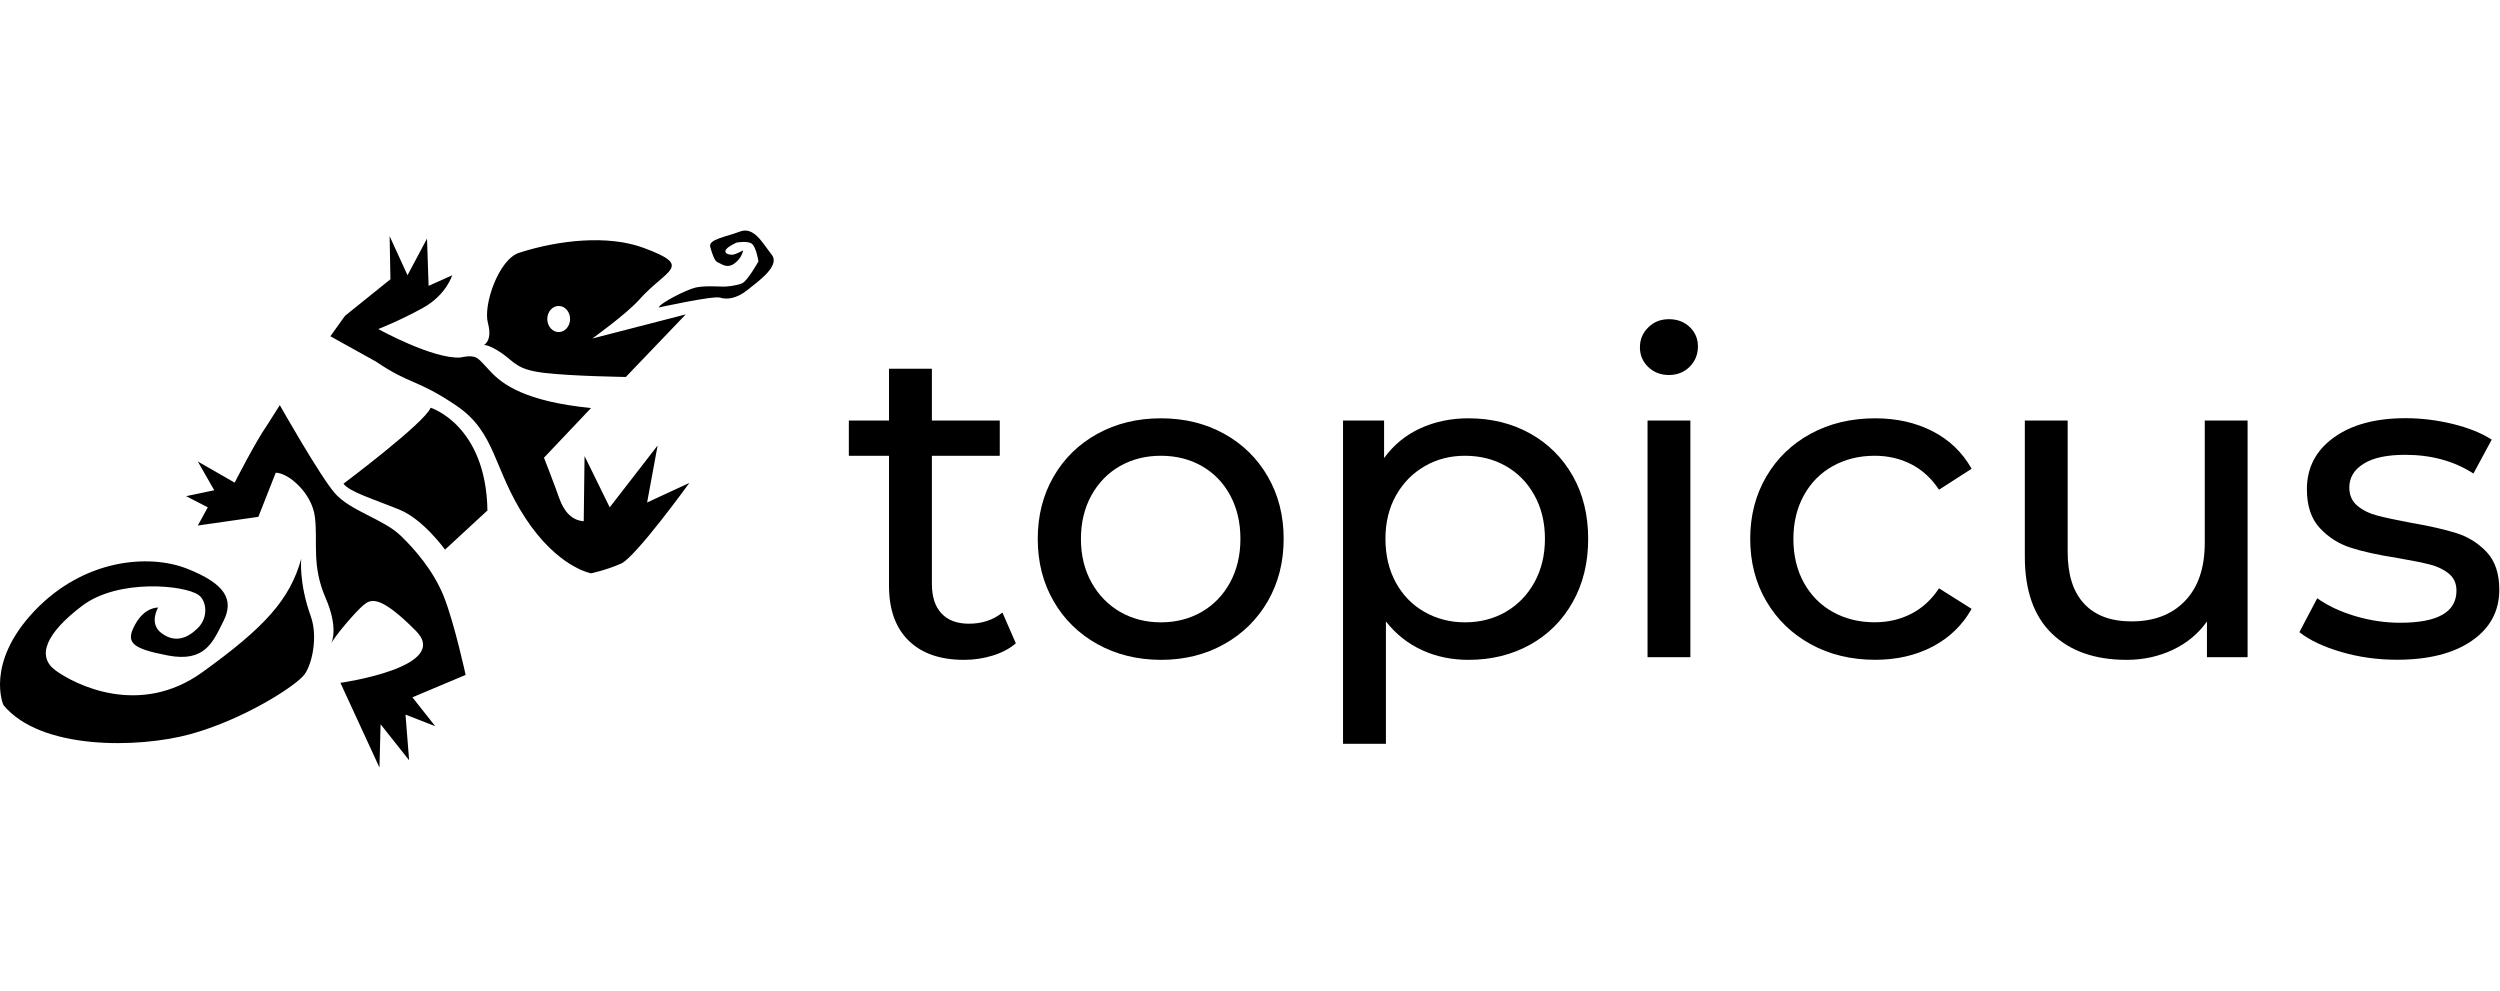 <?xml version="1.0" encoding="UTF-8" standalone="no"?>
<!DOCTYPE svg PUBLIC "-//W3C//DTD SVG 1.1//EN" "http://www.w3.org/Graphics/SVG/1.1/DTD/svg11.dtd">
<svg width="100%" height="100%" viewBox="0 0 1513 600" version="1.1" xmlns="http://www.w3.org/2000/svg" xmlns:xlink="http://www.w3.org/1999/xlink" xml:space="preserve" xmlns:serif="http://www.serif.com/" style="fill-rule:evenodd;clip-rule:evenodd;stroke-linejoin:round;stroke-miterlimit:2;">
    <g transform="matrix(3.575,0,0,3.575,-3.442,138.832)">
        <g id="topicus">
            <g>
                <g id="Group" transform="matrix(1,0,0,1,144,15)">
                    <path id="Path" d="M253.32,56.54C250.3,55.66 247.93,54.54 246.22,53.18L249.24,47.44C251,48.7 253.14,49.71 255.66,50.46C258.18,51.21 260.72,51.59 263.29,51.59C269.64,51.59 272.81,49.78 272.81,46.15C272.81,44.94 272.38,43.98 271.52,43.28C270.66,42.57 269.59,42.06 268.31,41.73C267.03,41.4 265.2,41.04 262.83,40.63C259.61,40.13 256.97,39.55 254.93,38.89C252.89,38.24 251.14,37.13 249.68,35.56C248.22,34 247.49,31.81 247.49,28.98C247.49,25.35 249,22.44 252.02,20.25C255.04,18.06 259.1,16.96 264.19,16.96C266.86,16.96 269.53,17.29 272.2,17.94C274.87,18.6 277.06,19.48 278.78,20.59L275.68,26.33C272.4,24.21 268.55,23.16 264.12,23.16C261.05,23.16 258.7,23.66 257.09,24.67C255.48,25.68 254.67,27.01 254.67,28.68C254.67,29.99 255.12,31.02 256.03,31.78C256.94,32.54 258.06,33.09 259.39,33.44C260.72,33.79 262.6,34.2 265.02,34.65C268.24,35.2 270.85,35.8 272.84,36.43C274.83,37.06 276.53,38.13 277.94,39.64C279.35,41.15 280.06,43.27 280.06,45.99C280.06,49.62 278.51,52.5 275.41,54.64C272.31,56.78 268.09,57.85 262.75,57.85C259.49,57.86 256.34,57.42 253.32,56.54Z" style="fill-rule:nonzero;"/>
                    <path id="Path1" serif:id="Path" d="M237.45,17.36L237.45,57.42L230.57,57.42L230.57,51.37C229.11,53.44 227.18,55.04 224.79,56.17C222.4,57.3 219.79,57.87 216.97,57.87C211.63,57.87 207.42,56.4 204.35,53.45C201.28,50.5 199.74,46.16 199.74,40.41L199.74,17.36L206.99,17.36L206.99,39.58C206.99,43.46 207.92,46.39 209.79,48.38C211.65,50.37 214.32,51.36 217.8,51.36C221.63,51.36 224.65,50.2 226.87,47.88C229.09,45.56 230.2,42.29 230.2,38.05L230.2,17.36L237.45,17.36Z" style="fill-rule:nonzero;"/>
                    <path id="Path2" serif:id="Path" d="M163.49,55.22C160.29,53.46 157.78,51.03 155.97,47.93C154.16,44.83 153.25,41.32 153.25,37.39C153.25,33.46 154.16,29.95 155.97,26.85C157.78,23.75 160.29,21.33 163.49,19.59C166.69,17.85 170.33,16.98 174.41,16.98C178.04,16.98 181.27,17.71 184.12,19.17C186.97,20.63 189.17,22.75 190.73,25.52L185.21,29.07C183.95,27.16 182.39,25.72 180.52,24.76C178.65,23.8 176.59,23.32 174.32,23.32C171.7,23.32 169.34,23.9 167.25,25.06C165.16,26.22 163.52,27.87 162.34,30.01C161.16,32.15 160.56,34.61 160.56,37.38C160.56,40.2 161.15,42.68 162.34,44.82C163.52,46.96 165.16,48.61 167.25,49.77C169.34,50.93 171.7,51.51 174.32,51.51C176.59,51.51 178.65,51.03 180.52,50.07C182.38,49.11 183.95,47.68 185.21,45.76L190.73,49.24C189.17,52.01 186.96,54.14 184.12,55.63C181.27,57.12 178.04,57.86 174.41,57.86C170.33,57.86 166.69,56.98 163.49,55.22Z" style="fill-rule:nonzero;"/>
                    <path id="Shape" d="M135.98,8.29C135.05,7.38 134.58,6.28 134.58,4.96C134.58,3.65 135.04,2.53 135.98,1.6C136.91,0.67 138.08,0.2 139.49,0.2C140.9,0.2 142.07,0.64 143,1.52C143.93,2.4 144.4,3.5 144.4,4.81C144.4,6.17 143.93,7.32 143,8.25C142.07,9.18 140.9,9.65 139.49,9.65C138.09,9.65 136.92,9.19 135.98,8.29ZM135.87,17.36L143.12,17.36L143.12,57.42L135.87,57.42L135.87,17.36Z" style="fill-rule:nonzero;"/>
                    <path id="Shape1" serif:id="Shape" d="M115.99,19.55C119.06,21.26 121.47,23.66 123.21,26.73C124.95,29.8 125.82,33.36 125.82,37.39C125.82,41.42 124.95,44.99 123.21,48.08C121.47,51.18 119.07,53.59 115.99,55.3C112.92,57.01 109.44,57.87 105.56,57.87C102.69,57.87 100.06,57.32 97.66,56.21C95.27,55.1 93.24,53.49 91.58,51.37L91.58,72.08L84.32,72.08L84.32,17.36L91.27,17.36L91.27,23.71C92.88,21.49 94.92,19.82 97.39,18.68C99.86,17.55 102.58,16.98 105.55,16.98C109.44,16.98 112.92,17.84 115.99,19.55ZM111.88,49.74C113.92,48.56 115.53,46.89 116.72,44.75C117.9,42.61 118.5,40.15 118.5,37.38C118.5,34.61 117.91,32.15 116.72,30.01C115.54,27.87 113.92,26.22 111.88,25.06C109.84,23.9 107.53,23.32 104.96,23.32C102.44,23.32 100.16,23.91 98.12,25.1C96.08,26.28 94.47,27.93 93.28,30.05C92.09,32.17 91.5,34.61 91.5,37.38C91.5,40.15 92.08,42.61 93.24,44.75C94.4,46.89 96.01,48.55 98.08,49.74C100.15,50.92 102.44,51.52 104.96,51.52C107.53,51.52 109.84,50.92 111.88,49.74Z" style="fill-rule:nonzero;"/>
                    <path id="Shape2" serif:id="Shape" d="M42.76,55.22C39.59,53.46 37.1,51.03 35.32,47.93C33.53,44.83 32.64,41.32 32.64,37.39C32.64,33.46 33.53,29.95 35.32,26.85C37.11,23.75 39.59,21.33 42.76,19.59C45.93,17.85 49.51,16.98 53.49,16.98C57.47,16.98 61.03,17.85 64.18,19.59C67.33,21.33 69.8,23.75 71.59,26.85C73.38,29.95 74.27,33.46 74.27,37.39C74.27,41.32 73.37,44.83 71.59,47.93C69.8,51.03 67.33,53.46 64.18,55.22C61.03,56.98 57.47,57.87 53.49,57.87C49.51,57.86 45.93,56.98 42.76,55.22ZM60.41,49.74C62.45,48.56 64.05,46.89 65.21,44.75C66.37,42.61 66.95,40.15 66.95,37.38C66.95,34.61 66.37,32.15 65.21,30.01C64.05,27.87 62.45,26.22 60.41,25.06C58.37,23.9 56.06,23.32 53.49,23.32C50.92,23.32 48.61,23.9 46.57,25.06C44.53,26.22 42.92,27.87 41.73,30.01C40.55,32.15 39.95,34.61 39.95,37.38C39.95,40.15 40.54,42.61 41.73,44.75C42.91,46.89 44.53,48.55 46.57,49.74C48.61,50.92 50.92,51.52 53.49,51.52C56.06,51.52 58.37,50.92 60.41,49.74Z" style="fill-rule:nonzero;"/>
                    <path id="Path3" serif:id="Path" d="M28.93,55.07C27.87,55.98 26.56,56.67 25,57.15C23.44,57.63 21.83,57.87 20.16,57.87C16.13,57.87 13.01,56.79 10.79,54.62C8.57,52.45 7.46,49.36 7.46,45.32L7.46,23.33L0.66,23.33L0.66,17.36L7.46,17.36L7.46,8.59L14.72,8.59L14.72,17.36L26.21,17.36L26.21,23.33L14.72,23.33L14.72,45.02C14.72,47.19 15.26,48.85 16.34,50.01C17.42,51.17 18.97,51.75 20.99,51.75C23.21,51.75 25.1,51.12 26.66,49.86L28.93,55.07Z" style="fill-rule:nonzero;"/>
                </g>
                <path id="hagedis_2_" d="M78.21,29.83C84.95,34.38 84.4,40.44 89.89,48.85C95.39,57.26 101.03,58.22 101.03,58.22C101.03,58.22 103.64,57.67 106.11,56.57C108.59,55.47 117.66,42.92 117.66,42.92L110.51,46.23L112.29,36.58L104.18,47.05L99.92,38.37L99.78,49.4C97.85,49.27 96.48,47.88 95.65,45.54C94.83,43.2 93.05,38.65 93.05,38.65L101.02,30.24C89.88,29.13 86.03,26.24 83.97,24.03C81.91,21.82 81.85,21.63 80.77,21.5C80.08,21.41 78.88,21.69 78.88,21.69C74.21,21.97 65,16.87 65,16.87C65,16.87 68.57,15.49 72.56,13.29C76.54,11.08 77.51,7.77 77.51,7.77L73.52,9.56L73.25,1.56L69.95,7.76L66.92,1.14L67.06,8.44L59.36,14.64L56.89,18.09L64.58,22.36C70.51,26.38 71.48,25.28 78.21,29.83ZM68.6,47.45C72.63,49.09 76.3,54.21 76.3,54.21L83.48,47.58C83.24,33.09 73.87,30.19 73.87,30.19C72.83,32.77 59.11,43.05 59.11,43.05C60.08,44.42 64.21,45.66 68.6,47.45ZM47.64,41.19C49.72,41.19 53.79,44.57 54.28,48.74C54.78,52.92 53.69,56.89 56.07,62.36C58.29,67.45 57.15,69.87 56.99,70.18C57.53,68.95 61.14,64.74 62.43,63.66C63.71,62.56 65.2,61.77 71.35,67.94C77.5,74.1 58.59,76.76 58.59,76.76L65.2,91.1L65.39,83.77L70.22,89.87L69.61,82.14L74.64,84.1L70.78,79.21L79.79,75.42C79.79,75.42 77.88,66.63 76.1,62.16C74.32,57.69 71.04,54 68.76,51.82C65.85,49.03 60.23,47.64 57.65,44.66C55.07,41.68 48.33,29.75 48.33,29.75L46.25,33.03C44.17,36.01 40.69,42.87 40.69,42.87L34.45,39.29L37.23,44.16L32.47,45.16L36.14,47.05L34.45,50.13L44.7,48.66L47.64,41.19ZM6.77,64.62C-1.6,73.47 1.54,80.52 1.54,80.52C7.83,88.17 24.36,87.85 33.11,85.47C42.13,83.02 51.21,77.22 52.56,75.27C53.91,73.32 54.74,68.76 53.59,65.55C51.51,59.75 51.96,55.77 51.96,55.77C50.02,62.67 45.83,67.32 35.21,74.97C24.59,82.62 13.67,77.07 10.38,74.67C7.09,72.27 8.74,68.37 14.87,63.72C21.01,59.07 32.34,60.21 34.62,61.92C35.94,62.91 36.27,65.67 34.47,67.47C32.67,69.27 30.57,70.02 28.33,68.37C26.09,66.72 27.73,64.02 27.73,64.02C27.73,64.02 25.49,63.87 23.84,66.88C22.2,69.88 23.1,70.93 29.38,72.13C35.67,73.33 37.01,69.88 38.81,66.27C40.61,62.67 39.1,60 32.67,57.45C26.21,54.89 15.15,55.77 6.77,64.62ZM118.61,9.87C117.12,10.24 112.67,12.48 112.48,13.22C112.48,13.22 121.77,11.18 122.88,11.55C124,11.92 125.67,11.73 127.52,10.24C129.38,8.75 133.09,6.15 131.6,4.28C130.11,2.42 128.63,-0.56 126.21,0.37C123.8,1.3 120.83,1.67 121.2,2.98C121.57,4.28 121.94,5.4 122.49,5.59C123.05,5.78 123.98,6.71 125.28,5.78C126.58,4.85 126.76,3.55 126.76,3.55C126.76,3.55 125.46,4.29 124.9,4.29C124.35,4.29 123.6,4.11 123.79,3.55C123.97,2.99 125.64,2.24 125.64,2.24C125.64,2.24 127.5,1.87 128.24,2.43C128.98,2.99 129.36,5.41 129.36,5.41C129.36,5.41 127.5,8.76 126.58,9.13C125.65,9.51 124.16,9.69 123.42,9.69C122.7,9.68 120.09,9.49 118.61,9.87ZM95.54,12.96C96.61,12.96 97.47,13.95 97.47,15.17C97.47,16.39 96.61,17.38 95.54,17.38C94.48,17.38 93.61,16.39 93.61,15.17C93.61,13.95 94.48,12.96 95.54,12.96ZM109.16,11.91C113.8,6.7 118.47,6.29 109.93,3.13C103.82,0.87 95.49,1.82 88.84,3.96C85.39,5.07 82.73,12.79 83.56,15.84C84.39,18.89 82.87,19.58 82.87,19.58C82.87,19.58 83.7,19.44 85.91,20.96C88.12,22.49 88.4,23.73 93.09,24.29C97.79,24.85 106.91,24.98 106.91,24.98L117.05,14.39L101.24,18.47C101.25,18.46 107.02,14.32 109.16,11.91Z" style="fill-rule:nonzero;"/>
            </g>
        </g>
    </g>
</svg>
